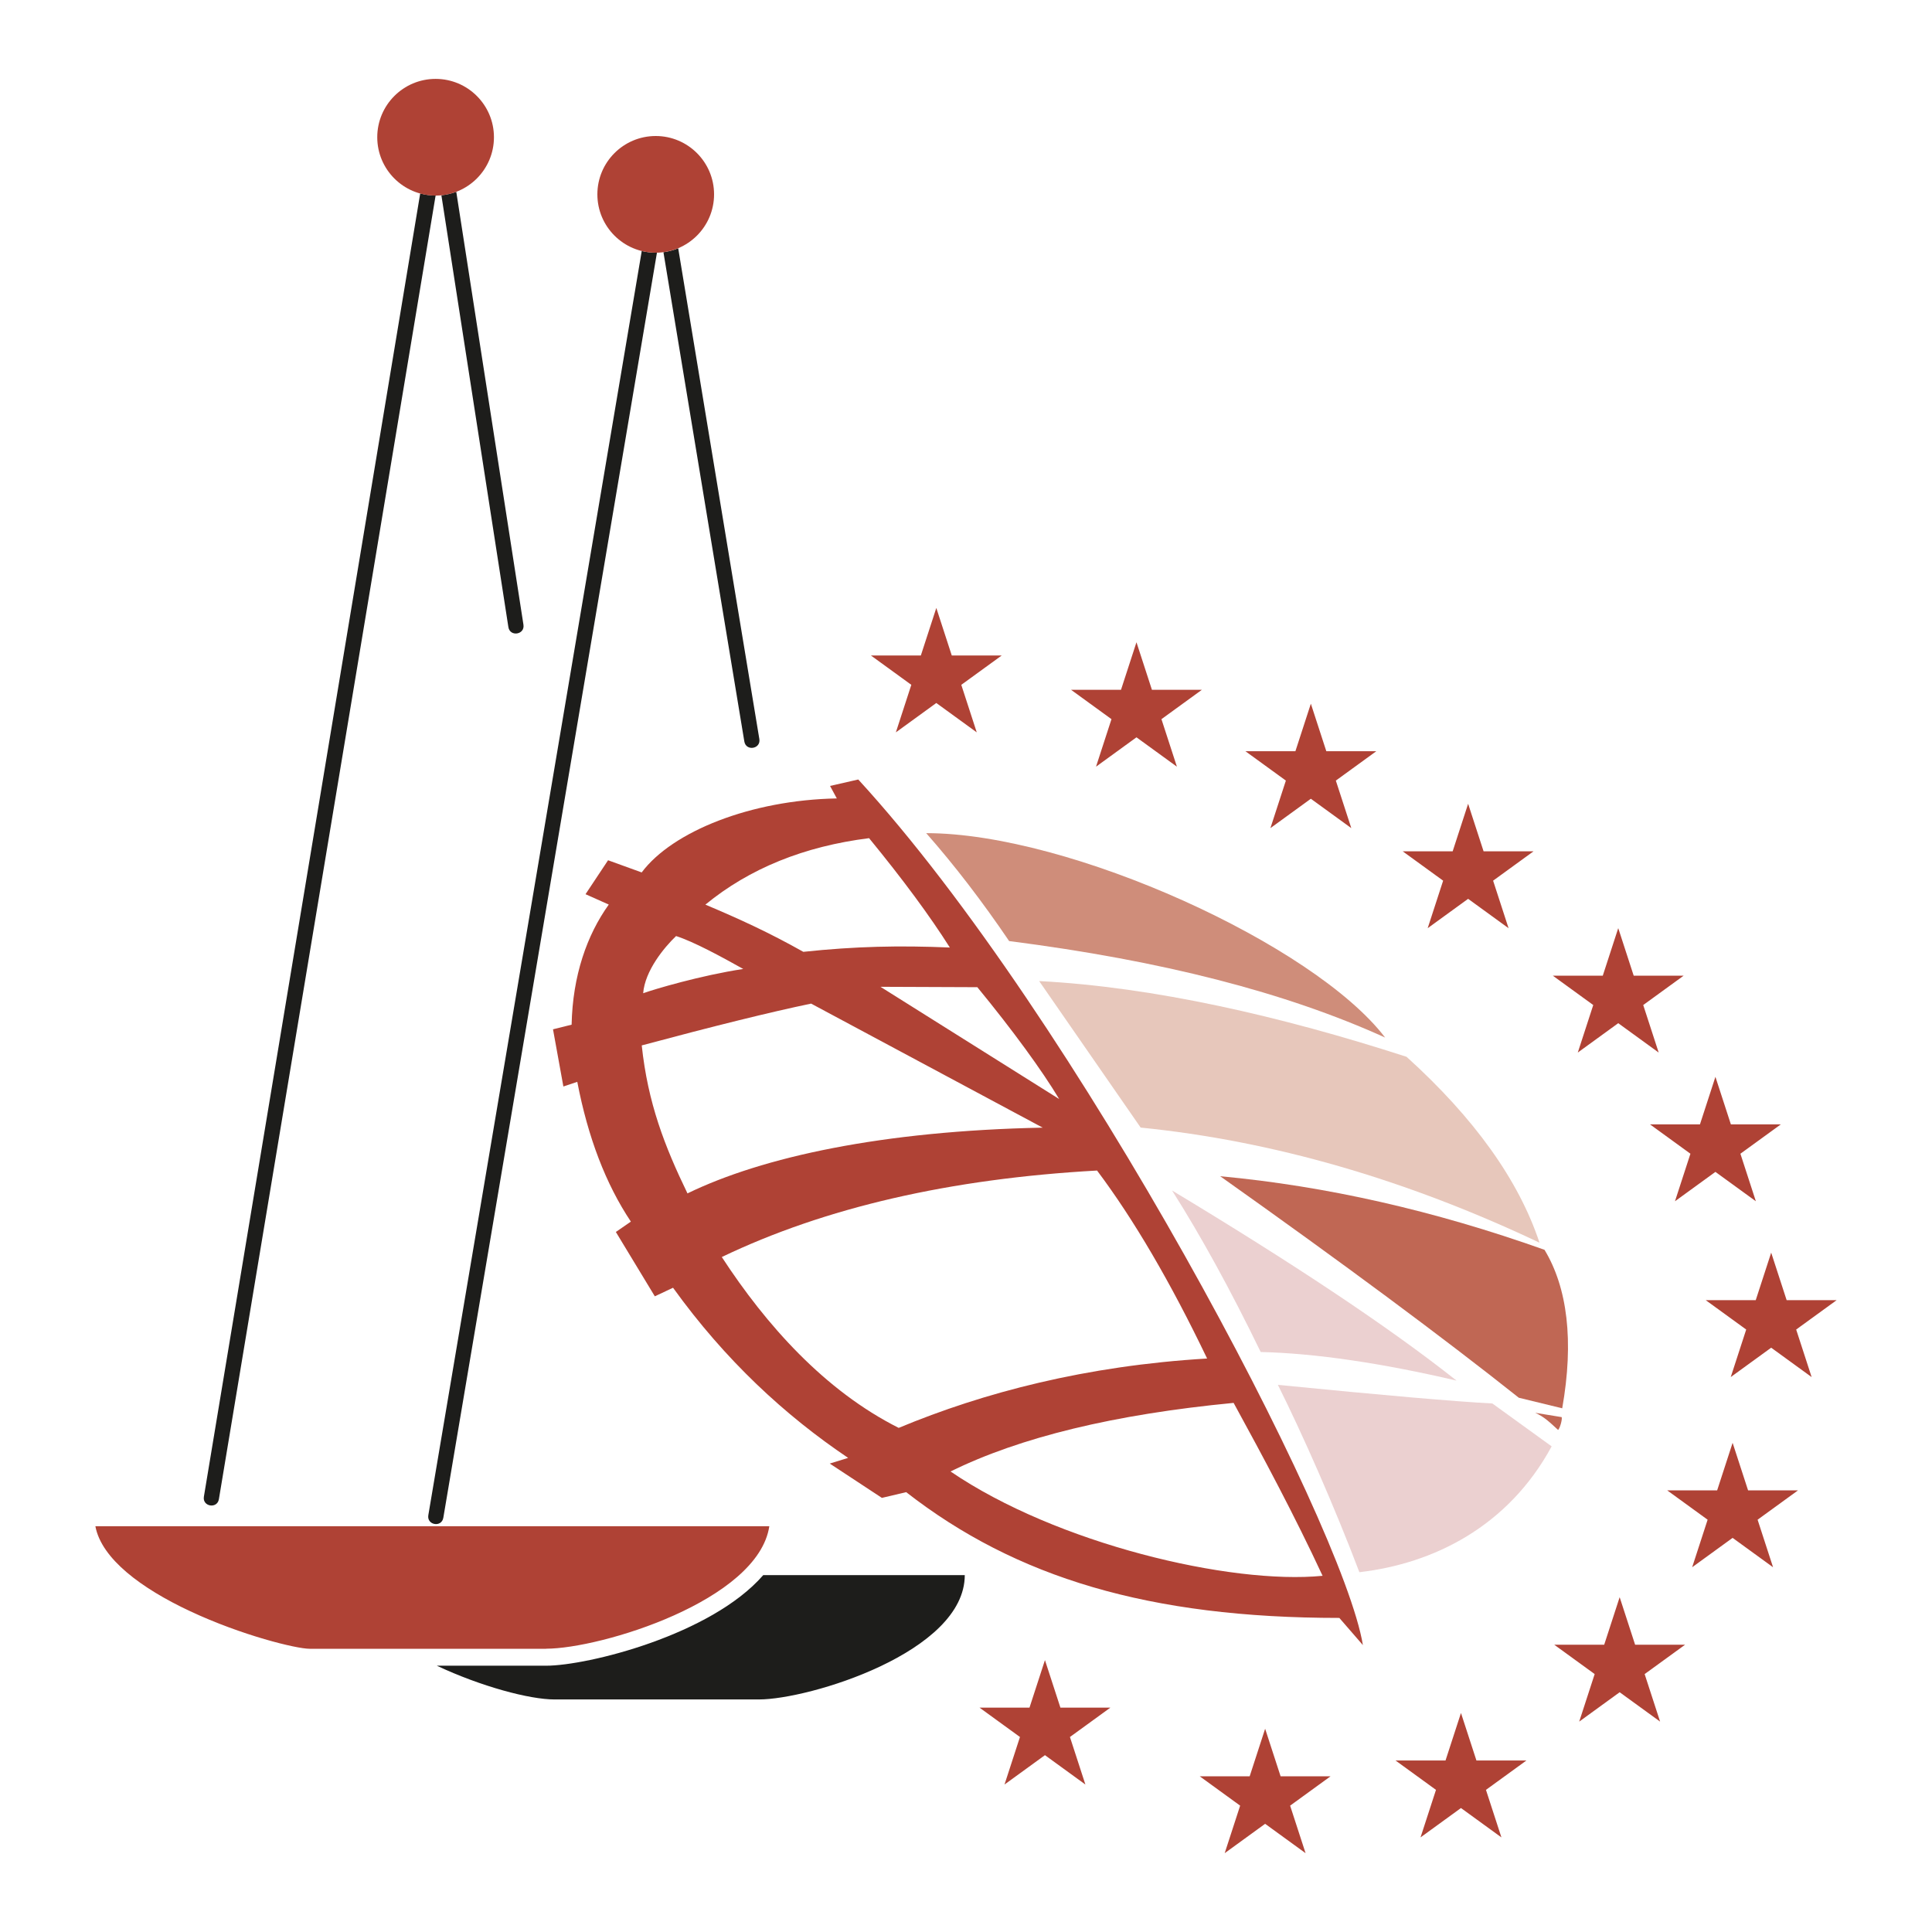 <svg class="icon-contact" width="300" height="300" viewBox="0 0 300 300" xmlns="http://www.w3.org/2000/svg" xmlns:xlink="http://www.w3.org/1999/xlink" x="0px" y="0px" xml:space="preserve">
  <defs>
    <style>
      .cls-1 {
        fill: #af4235;
      }

      .cls-2 {
        fill: #1d1d1b;
      }

      .cls-3 {
        fill: #ebd0d0;
      }

      .cls-4 {
        fill: #cf8d7a;
      }

      .cls-5 {
        fill: #e7c7bb;
      }

      .cls-6 {
        fill: #c06754;
      }
    </style>
  </defs>
  <g>
    <g id="Layer_1">
      <g>
        <path class="cls-2" d="M118.53,244.58h31.28c0,11.99-24.2,19.31-31.97,19.31h-31.74c-3.89,0-11.42-2.02-18.27-5.24h16.96c6.44,0,25.64-4.76,33.73-14.07ZM81.28,97l-10.43-67.22c-.73.28-1.5.46-2.31.54-.3.03-.6.04-.95.04-.81,0-1.6-.12-2.34-.32L31.66,232.4c-.26,1.55,2.07,1.94,2.33.39L67.64,30.37c.3,0,.6-.02.9-.04l10.4,67.04c.24,1.56,2.58,1.19,2.34-.36ZM117.91,114.75l-12.6-76.2c-.72.3-1.49.51-2.29.62l12.56,75.97c.26,1.55,2.59,1.17,2.33-.39ZM101.82,39.24c-.75,0-1.47-.09-2.17-.26l-33.14,196.3c-.26,1.55,2.07,1.95,2.33.39L102.01,39.24h-.18Z"/>
        <path class="cls-4" d="M143.82,129.37c22.31,0,60.27,17.31,71.26,31.74-15.47-7.02-34.64-11.94-58.38-14.98-4.2-6.19-8.49-11.78-12.88-16.76Z"/>
        <path class="cls-5" d="M161.36,152.34c17.74.92,37.49,5.43,57.05,11.76,10.54,9.54,17.42,19.16,20.64,28.86-20.82-9.86-41.46-15.81-61.93-17.87l-15.76-22.75Z"/>
        <path class="cls-3" d="M182,184.86c18.45,11.12,33.47,21.04,44.17,29.52-11.49-2.69-21.93-4.25-30.41-4.44-4.68-9.64-9.27-18-13.76-25.08ZM211.08,244.13c11.54-1.33,23.12-7.1,29.86-19.54l-9.21-6.66c-5.74-.3-16.84-1.26-33.3-2.89,3.87,7.76,8.68,18.64,12.65,29.08Z"/>
        <path class="cls-6" d="M189.44,182.64c16.49,1.53,33.28,5.34,50.39,11.43,3.55,5.87,4.6,14.13,2.75,24.61l-6.74-1.64c-11.84-9.41-27.31-20.88-46.39-34.41ZM241.94,222.05c.27-.26.67-1.6.56-2l-4.11-.67c1.39.62,2.22,1.44,3.55,2.66Z"/>
        <path class="cls-1" d="M84.8,256.02h-36.73c-2.04,0-10.5-2.06-18.54-5.83-7.57-3.54-13.78-8.15-14.72-13.2h104.65c-1.75,11.57-26.18,19.02-34.67,19.02ZM67.64,30.37c5,0,9.06-4.06,9.06-9.06s-4.06-9.06-9.06-9.06-9.06,4.06-9.06,9.06,4.06,9.06,9.06,9.06ZM101.82,39.24c5,0,9.06-4.06,9.06-9.06s-4.06-9.06-9.06-9.06-9.06,4.06-9.06,9.06,4.06,9.06,9.06,9.06ZM149.27,106.34l6.28-4.56h-7.76l-2.4-7.38-2.4,7.38h-7.76l6.28,4.56-2.4,7.38,6.28-4.56,6.28,4.56-2.4-7.38ZM180.35,111.67l6.28-4.56h-7.76l-2.4-7.38-2.4,7.38h-7.76l6.28,4.56-2.4,7.38,6.28-4.56,6.28,4.56-2.4-7.38ZM207.43,121.21l6.28-4.56h-7.76l-2.4-7.38-2.4,7.38h-7.76l6.28,4.56-2.4,7.38,6.28-4.56,6.28,4.56-2.4-7.38ZM231.85,136.75l6.28-4.56h-7.76l-2.4-7.38-2.4,7.38h-7.76l6.28,4.56-2.4,7.38,6.28-4.56,6.28,4.56-2.4-7.38ZM255.16,156.06l6.28-4.56h-7.76s-2.4-7.38-2.4-7.38l-2.4,7.38h-7.76s6.28,4.56,6.28,4.56l-2.4,7.38,6.28-4.56,6.28,4.56-2.4-7.38ZM166.14,269.72l6.28-4.56h-7.76l-2.4-7.38-2.4,7.38h-7.76l6.28,4.56-2.4,7.38,6.28-4.56,6.28,4.56-2.4-7.38ZM200.33,280.38l6.28-4.56h-7.76l-2.4-7.38-2.4,7.38h-7.76l6.28,4.56-2.4,7.38,6.28-4.56,6.28,4.56-2.4-7.38ZM230.74,277.93l6.28-4.56h-7.76l-2.4-7.38-2.4,7.38h-7.76l6.28,4.56-2.4,7.38,6.28-4.56,6.28,4.56-2.4-7.38ZM255.38,259.95l6.28-4.56h-7.76l-2.4-7.38-2.4,7.38h-7.76l6.28,4.56-2.4,7.38,6.28-4.56,6.28,4.56-2.4-7.38ZM272.92,235.98l6.28-4.56h-7.76l-2.4-7.38-2.4,7.38h-7.76l6.28,4.56-2.4,7.38,6.28-4.56,6.28,4.56-2.4-7.38ZM278.91,206.45l6.28-4.56h-7.76l-2.4-7.38-2.4,7.38h-7.76l6.28,4.56-2.4,7.38,6.28-4.56,6.28,4.56-2.4-7.38ZM270.25,179.15l6.28-4.56h-7.76l-2.4-7.38-2.4,7.38h-7.76l6.28,4.56-2.4,7.38,6.28-4.56,6.28,4.56-2.4-7.38ZM151.76,153.29c5.52,6.72,10.05,12.93,12.71,17.37l-27.75-17.43,15.04.06ZM147.49,147.13c-7.81-.33-14.65-.19-22.75.67-5.33-3-9.9-5.09-15.21-7.33,6.84-5.61,15.31-9.05,25.42-10.32,5.24,6.39,9.42,12.05,12.54,16.98ZM115.41,150.46c-6.6,1-13.86,3.16-15.54,3.77.28-3.5,3.25-7.1,5.11-8.88,2.71.86,7,3.19,10.43,5.11ZM125.95,155.84l35.96,19.26c-24.93.5-43.51,4.55-55.16,10.21-3.55-7.33-6.15-14.03-7.1-22.98,11.23-3.01,20-5.18,26.3-6.49ZM170.35,181.76c5.7,7.59,11.4,17.32,17.09,29.19-18.8,1.12-34.68,5.27-47.89,10.77-11.49-5.77-20.59-15.98-27.47-26.53,16.01-7.68,35.44-12.16,58.27-13.43ZM191.55,217.83c4.61,8.42,9.48,17.52,13.82,26.86-14.31,1.41-41.34-4.99-57.77-16.2,10.77-5.31,25.42-8.87,43.95-10.65ZM128.84,227.26l8.1,5.33,3.77-.89c17.05,13.28,37.74,19.53,67.26,19.53l3.66,4.22c-3.11-18.98-44.62-97.67-78.36-134.41l-4.38,1,1.05,1.94c-13.29.24-25.53,5.11-30.3,11.49l-5.22-1.89-3.5,5.27,3.61,1.61c-3.39,4.72-5.61,11.05-5.77,18.65l-2.89.72,1.61,8.88,2.16-.72c1.66,8.64,4.43,15.87,8.32,21.7l-2.33,1.61,6.05,9.99,2.83-1.33c8.11,11.26,17.37,19.81,27.19,26.42l-2.89.89Z"/>
      </g>
    </g>
  </g>
</svg>